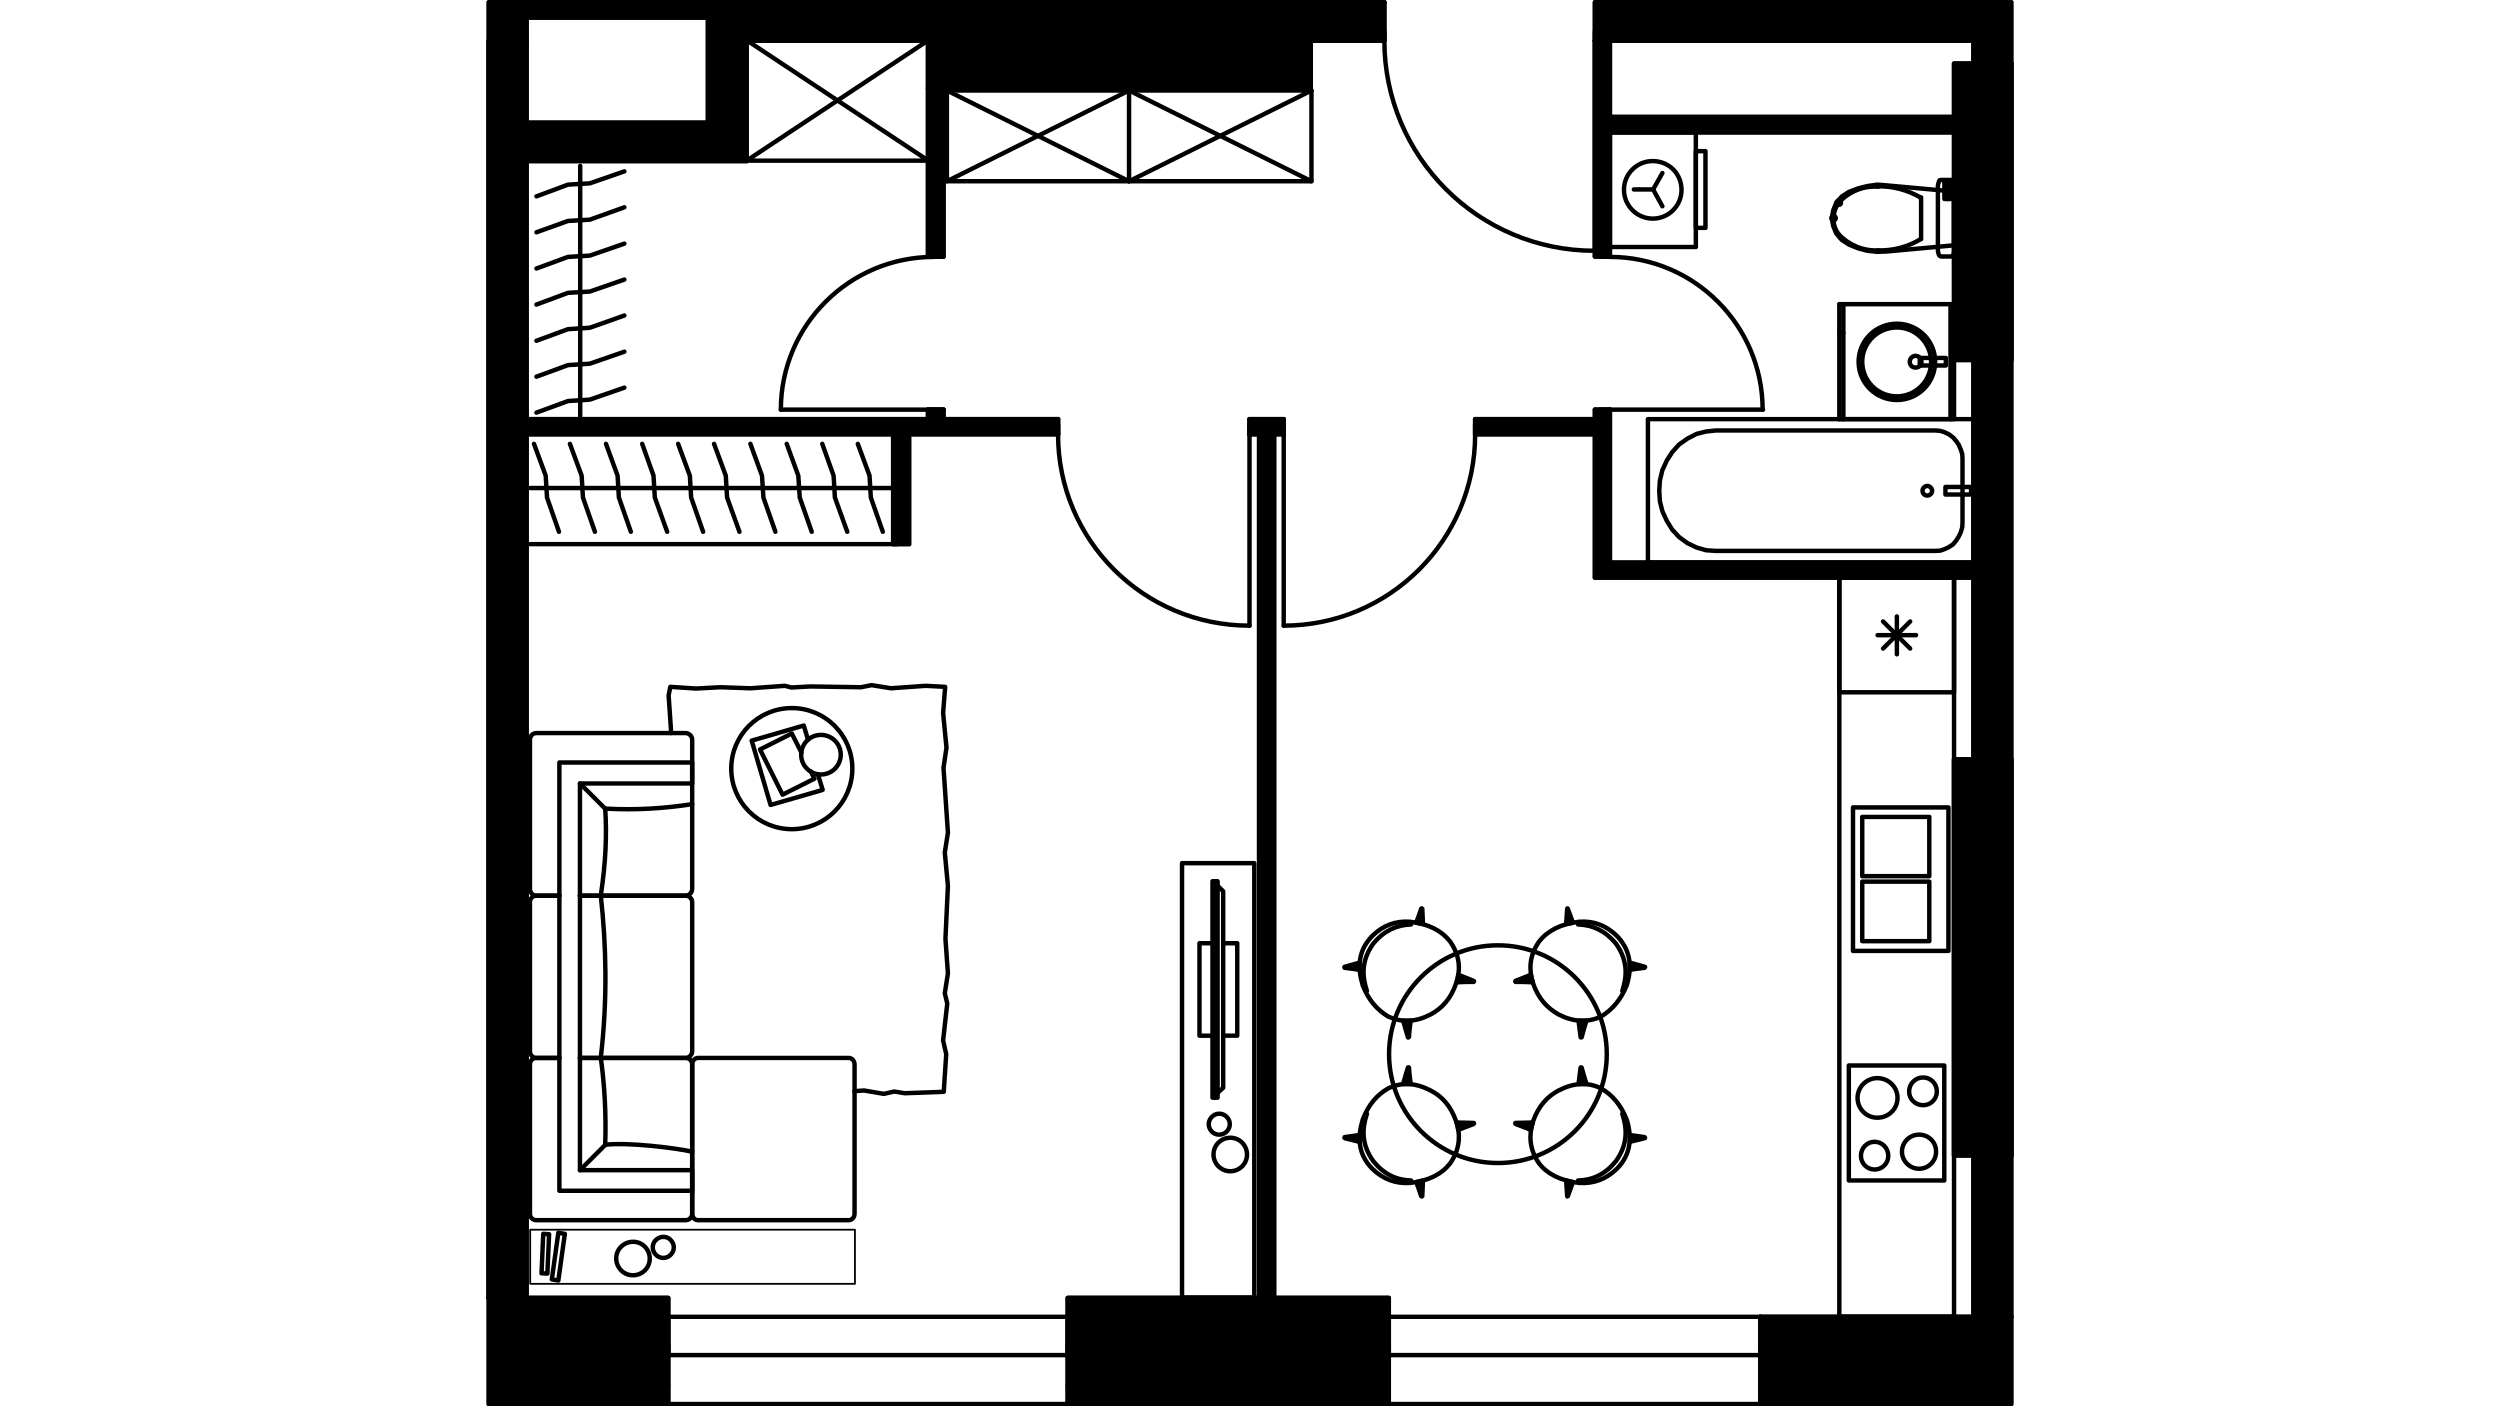 <?xml version="1.0" encoding="utf-8"?>
<!-- Generator: Adobe Illustrator 22.0.1, SVG Export Plug-In . SVG Version: 6.00 Build 0)  -->
<svg version="1.1" id="Слой_1" xmlns="http://www.w3.org/2000/svg" xmlns:xlink="http://www.w3.org/1999/xlink" x="0px" y="0px"
	 viewBox="0 0 1920 1080" style="enable-background:new 0 0 1920 1080;" xml:space="preserve">
<style type="text/css">
	.st0{fill:none;stroke:#000000;stroke-width:3.412;stroke-linecap:round;stroke-linejoin:round;stroke-miterlimit:22.926;}
	.st1{fill:none;stroke:#000000;stroke-width:3.415;stroke-linejoin:round;stroke-miterlimit:22.926;}
	.st2{fill:none;stroke:#000000;stroke-width:2.4;stroke-linecap:round;stroke-linejoin:round;stroke-miterlimit:22.926;}
	.st3{fill:none;stroke:#000000;stroke-width:3.415;stroke-linecap:round;stroke-linejoin:round;stroke-miterlimit:22.926;}
	.st4{fill:none;stroke:#000000;stroke-width:1.384;stroke-linecap:round;stroke-linejoin:round;stroke-miterlimit:22.926;}
	.st5{fill:none;}
</style>
<g>
	<polygon class="st0" points="1427,190.7 1419.9,187.8 1414.4,184.2 1410.2,179.2 1407.9,173.6 1406.8,167.6 1407.9,161.6 
		1410.2,155.8 1414.4,151 1419.9,147.4 1427,144.7 1434.1,142.9 1441.8,141.8 1449.4,142.4 1500.7,147.1 1500.7,188.4 1449.4,193.1 
		1441.8,193.4 1434.1,192.6 	"/>
	<path d="M1412.1,155.8h-1.6c0,0.8,0.8,1.6,1.6,1.6c1.1,0,1.8-0.8,1.8-1.6c0-1.1-0.8-1.8-1.8-1.8c-0.8,0-1.6,0.8-1.6,1.8H1412.1z"/>
	<path class="st1" d="M1412.1,155.8h-1.6c0,0.8,0.8,1.6,1.6,1.6c1.1,0,1.8-0.8,1.8-1.6c0-1.1-0.8-1.8-1.8-1.8
		c-0.8,0-1.6,0.8-1.6,1.8H1412.1z"/>
	<polygon points="1442.3,143.2 1442.3,143.2 1442.3,142.9 	"/>
	<polygon class="st1" points="1442.3,143.2 1442.3,143.2 1442.3,142.9 	"/>
	<path d="M1475.4,151.6L1475.4,151.6z"/>
	<path class="st1" d="M1475.4,151.6L1475.4,151.6z"/>
	<polyline class="st0" points="1475.4,151.6 1475.4,167.6 1475.4,183.6 	"/>
	<path d="M1442.3,192L1442.3,192z"/>
	<path class="st1" d="M1442.3,192L1442.3,192z"/>
	<path d="M1412.1,179.4L1412.1,179.4z"/>
	<path class="st1" d="M1412.1,179.4L1412.1,179.4z"/>
	<path d="M1408.1,167.6h-1.6c0,0.8,0.8,1.6,1.6,1.6c1.1,0,1.8-0.8,1.8-1.6c0-1.1-0.8-1.8-1.8-1.8c-0.8,0-1.6,0.8-1.6,1.8H1408.1z"/>
	<path class="st1" d="M1408.1,167.6h-1.6c0,0.8,0.8,1.6,1.6,1.6c1.1,0,1.8-0.8,1.8-1.6c0-1.1-0.8-1.8-1.8-1.8
		c-0.8,0-1.6,0.8-1.6,1.8H1408.1z"/>
	<path class="st0" d="M1412.1,155.8c-2.6,3.7-3.9,7.6-3.9,12.1"/>
	<path class="st0" d="M1442.3,143.4c-11.6-0.8-22.6,3.9-30.5,12.6"/>
	<path class="st0" d="M1475.2,151.8c-10-5.8-21.3-8.9-32.9-8.7"/>
	<path class="st0" d="M1442.3,192.3c11.6,0.3,22.9-2.6,32.9-8.7"/>
	<path class="st0" d="M1411.8,179.7c7.9,8.4,18.9,13.1,30.5,12.6"/>
	<path class="st0" d="M1408.1,167.9c0,4.2,1.3,8.4,3.9,11.8"/>
	<polygon class="st0" points="1488.6,141 1489.1,139.5 1489.6,138.4 1490.7,138.2 1498.6,138.2 1499.3,138.4 1500.1,139.5 
		1500.7,141 1500.7,142.6 1500.7,192.6 1500.7,194.2 1500.1,195.7 1499.3,196.5 1498.6,197 1490.7,197 1489.6,196.5 1489.1,195.7 
		1488.6,194.2 1488.3,192.6 1488.3,142.6 	"/>
	<rect x="1493.3" y="139.7" class="st0" width="5" height="13.1"/>
	<line class="st0" x1="1495.9" y1="152.9" x2="1495.9" y2="139.7"/>
	<rect x="1265.6" y="321.9" class="st0" width="250" height="110.2"/>
	<polygon class="st0" points="1490.1,330.9 1493.3,331.9 1496.7,333.5 1499.9,335.9 1502.2,338.5 1504.3,341.6 1505.9,345.3 
		1507,348.7 1507.2,352.7 1507.2,401.3 1507,405 1505.9,408.7 1504.3,412.1 1502.2,415.3 1499.9,418.1 1496.7,420.2 1493.3,421.8 
		1490.1,422.9 1486.2,423.1 1317.7,423.1 1310.3,422.6 1303,420.5 1295.9,417.1 1289.5,412.4 1284.3,406.8 1280.1,400 1276.7,392.6 
		1274.8,385 1274.3,376.9 1274.8,369 1276.7,361.1 1280.1,353.7 1284.3,347.2 1289.5,341.4 1295.9,336.9 1303,333.2 1310.3,331.4 
		1317.7,330.6 1486.2,330.6 	"/>
	<path class="st0" d="M1480.2,373.2c-2.1,0-3.7,1.8-3.7,3.7c0,2.1,1.6,3.7,3.7,3.7c1.8,0,3.7-1.6,3.7-3.7
		C1483.8,375,1482,373.2,1480.2,373.2"/>
	<rect x="1494.1" y="374" class="st0" width="19.7" height="5.8"/>
	<line class="st0" x1="1412.6" y1="321.9" x2="1412.6" y2="233.6"/>
	<polyline class="st0" points="1412.6,321.9 1500.7,321.9 1500.7,233.6 1412.6,233.6 	"/>
	<line class="st0" x1="1498" y1="321.9" x2="1498" y2="233.6"/>
	<path class="st0" d="M1456.8,248.6c-16.3,0-29.4,13.1-29.4,29.2c0,16.3,13.1,29.4,29.4,29.4s29.4-13.1,29.4-29.4
		C1486.2,261.7,1473.1,248.6,1456.8,248.6"/>
	<path class="st0" d="M1456.8,251.5c-14.7,0-26.6,11.8-26.6,26.3c0,14.7,11.8,26.6,26.6,26.6c14.5,0,26.3-11.8,26.3-26.6
		C1483,263.3,1471.2,251.5,1456.8,251.5"/>
	<path class="st0" d="M1471.2,273.3c-2.6,0-4.5,2.1-4.5,4.5c0,2.6,1.8,4.5,4.5,4.5c2.4,0,4.5-1.8,4.5-4.5
		C1475.7,275.4,1473.6,273.3,1471.2,273.3"/>
	<rect x="1474.4" y="274.9" class="st0" width="20" height="5.8"/>
	<line class="st0" x1="1415.7" y1="321.9" x2="1415.7" y2="233.6"/>
	<line class="st0" x1="1412.6" y1="255.7" x2="1415.7" y2="255.7"/>
	<rect x="1412.6" y="443.6" class="st0" width="88.1" height="567.6"/>
	<rect x="1412.6" y="443.6" class="st0" width="88.1" height="88.1"/>
	<rect x="1419.9" y="818.3" class="st0" width="73.3" height="88.3"/>
	<rect x="1423.1" y="620.1" class="st0" width="73.3" height="110.2"/>
	<line class="st0" x1="1456.8" y1="473.4" x2="1456.8" y2="502.5"/>
	<line class="st0" x1="1446.2" y1="477.3" x2="1467" y2="498.1"/>
	<line class="st0" x1="1442" y1="487.8" x2="1471.5" y2="487.8"/>
	<line class="st0" x1="1446.2" y1="498.1" x2="1467" y2="477.3"/>
	<rect x="1430.2" y="627.4" class="st0" width="51.5" height="45.5"/>
	<rect x="1430.2" y="677.1" class="st0" width="51.5" height="45.7"/>
	<path class="st0" d="M1477,827.5c-6,0-10.8,4.7-10.8,10.8c0,5.8,4.7,10.5,10.8,10.5c5.8,0,10.5-4.7,10.5-10.5
		C1487.5,832.2,1482.8,827.5,1477,827.5"/>
	<path class="st0" d="M1441.8,828c-8.4,0-15.2,6.8-15.2,15.2s6.8,15.2,15.2,15.2c8.7,0,15.5-6.8,15.5-15.2S1450.4,828,1441.8,828"/>
	<path class="st0" d="M1473.8,871.4c-7.1,0-13.1,5.8-13.1,13.1c0,7.1,6,13.1,13.1,13.1c7.4,0,13.1-6,13.1-13.1
		C1487,877.2,1481.2,871.4,1473.8,871.4"/>
	<path class="st0" d="M1439.7,876.9c-5.8,0-10.5,4.7-10.5,10.8c0,5.8,4.7,10.5,10.5,10.5s10.5-4.7,10.5-10.5
		C1450.2,881.6,1445.4,876.9,1439.7,876.9"/>
	<rect x="1236.4" y="101.6" class="st0" width="66" height="88.1"/>
	<rect x="1302.4" y="116.1" class="st0" width="7.4" height="58.9"/>
	<polyline class="st0" points="1276.7,158.4 1269.6,145.5 1254.8,145.5 	"/>
	<line class="st0" x1="1269.6" y1="145.5" x2="1276.7" y2="132.9"/>
	<path class="st0" d="M1269.3,123.7c-12.1,0-22.1,9.7-22.1,22.1c0,12.1,10,22.1,22.1,22.1c12.4,0,22.1-10,22.1-22.1
		C1291.4,133.4,1281.7,123.7,1269.3,123.7"/>
	<path class="st0" d="M1066.6,1040.7v23.7V1040.7z"/>
	<path class="st0" d="M1351.9,1040.7v23.7V1040.7z"/>
	<path class="st0" d="M1066.6,1064.4v13.9V1064.4z"/>
	<path class="st0" d="M1351.9,1064.4v13.9V1064.4z"/>
	<polyline class="st0" points="1066.6,1040.7 1066.6,1033.6 1066.6,1011.3 	"/>
	<polyline class="st0" points="1351.9,1040.7 1351.9,1033.6 1351.9,1011.3 	"/>
	<line class="st0" x1="1365.8" y1="1040.7" x2="1351.9" y2="1040.7"/>
	<line class="st0" x1="1365.8" y1="1064.4" x2="1365.8" y2="1040.7"/>
	<path class="st0" d="M513.2,1040.7v23.7V1040.7z"/>
	<path class="st0" d="M820,1040.7v23.7V1040.7z"/>
	<path class="st0" d="M513.2,1064.4v13.9V1064.4z"/>
	<path class="st0" d="M820,1064.4v13.9V1064.4z"/>
	<polyline class="st0" points="513.2,1040.7 513.2,1033.6 513.2,1011.3 	"/>
	<polyline class="st0" points="820,1040.7 820,1033.6 820,1011.3 	"/>
	<line class="st0" x1="833.9" y1="1040.7" x2="820" y2="1040.7"/>
	<line class="st0" x1="833.9" y1="1064.4" x2="833.9" y2="1040.7"/>
	<line class="st0" x1="1515.6" y1="1011.3" x2="1351.9" y2="1011.3"/>
	<line class="st2" x1="375.2" y1="1078.3" x2="513.2" y2="1078.3"/>
	<line class="st0" x1="820" y1="1078.3" x2="1066.6" y2="1078.3"/>
	<line class="st2" x1="1351.9" y1="1078.3" x2="1544.8" y2="1078.3"/>
	<line class="st0" x1="1351.9" y1="1078.3" x2="1066.6" y2="1078.3"/>
	<line class="st0" x1="1351.9" y1="1011.3" x2="1066.6" y2="1011.3"/>
	<polyline class="st0" points="1351.9,1040.7 1209.4,1040.7 1066.6,1040.7 	"/>
	<line class="st0" x1="1351.9" y1="1040.7" x2="1351.9" y2="1033.6"/>
	<line class="st0" x1="1066.6" y1="1040.7" x2="1066.6" y2="1033.6"/>
	<line class="st0" x1="820" y1="1078.3" x2="513.2" y2="1078.3"/>
	<line class="st0" x1="820" y1="1011.3" x2="513.2" y2="1011.3"/>
	<polyline class="st0" points="820,1040.7 666.5,1040.7 513.2,1040.7 	"/>
	<line class="st0" x1="820" y1="1040.7" x2="820" y2="1033.6"/>
	<line class="st0" x1="513.2" y1="1040.7" x2="513.2" y2="1033.6"/>
	<line class="st0" x1="978.5" y1="996.8" x2="978.5" y2="333.5"/>
	<polyline class="st0" points="967,333.5 967,996.8 978.5,996.8 	"/>
	<polyline class="st0" points="1224.9,31.2 1224.9,23.8 1224.9,1.7 	"/>
	<polyline class="st0" points="1063.2,31.2 1063.2,23.8 1063.2,1.7 	"/>
	<line class="st2" x1="1544.8" y1="1.7" x2="1224.9" y2="1.7"/>
	<line class="st0" x1="1063.2" y1="1.7" x2="543.7" y2="1.7"/>
	<line class="st0" x1="573.4" y1="31.2" x2="1063.2" y2="31.2"/>
	<line class="st0" x1="1224.9" y1="31.2" x2="1515.6" y2="31.2"/>
	<path class="st0" d="M1063.2,31.2c0,89.1,72.3,161.4,161.4,161.4"/>
	<line class="st0" x1="1224.9" y1="31.2" x2="1224.9" y2="192.6"/>
	<line class="st0" x1="1063.2" y1="31.2" x2="1063.2" y2="23.8"/>
	<line class="st0" x1="1224.9" y1="31.2" x2="1224.9" y2="23.8"/>
	<line class="st0" x1="543.7" y1="1.7" x2="404.4" y2="1.7"/>
	<line class="st0" x1="404.4" y1="13.5" x2="543.7" y2="13.5"/>
	<line class="st2" x1="404.4" y1="1.7" x2="375.2" y2="1.7"/>
	<line class="st0" x1="404.4" y1="31.2" x2="404.4" y2="13.5"/>
	<polyline class="st0" points="1515.6,31.2 1515.6,1011.3 1544.8,1011.3 	"/>
	<rect x="712.7" y="23.8" class="st0" width="293.9" height="43.9"/>
	<polyline class="st3" points="1066.6,1040.7 1066.6,996.8 820,996.8 820,1040.7 833.9,1040.7 	"/>
	<polyline class="st3" points="513.2,1040.7 513.2,996.8 375.2,996.8 	"/>
	<line class="st0" x1="404.4" y1="996.8" x2="404.4" y2="123.7"/>
	<line class="st0" x1="404.4" y1="94.3" x2="404.4" y2="31.2"/>
	<polyline class="st0" points="375.2,31.2 375.2,996.8 404.4,996.8 	"/>
	<rect x="1500.7" y="583.2" class="st0" width="44.2" height="304.2"/>
	<rect x="1500.7" y="48.8" class="st0" width="44.2" height="227.7"/>
	<polyline class="st0" points="1236.4,314.6 1229.1,314.6 1224.9,314.6 	"/>
	<polyline class="st0" points="1236.4,197 1229.1,197 1224.9,197 	"/>
	<line class="st0" x1="1224.9" y1="31.2" x2="1224.9" y2="197"/>
	<line class="st0" x1="1224.9" y1="314.6" x2="1224.9" y2="321.9"/>
	<line class="st0" x1="1224.9" y1="333.5" x2="1224.9" y2="443.6"/>
	<line class="st0" x1="1236.4" y1="432.1" x2="1236.4" y2="314.6"/>
	<line class="st0" x1="1236.4" y1="197" x2="1236.4" y2="101.6"/>
	<polyline class="st0" points="1236.4,89.8 1236.4,31.2 1224.9,31.2 	"/>
	<path class="st0" d="M1353.7,314.6c0-64.7-52.6-117.3-117.3-117.3"/>
	<line class="st0" x1="1236.4" y1="314.6" x2="1354" y2="314.6"/>
	<line class="st0" x1="1236.4" y1="197" x2="1229.1" y2="197"/>
	<line class="st0" x1="1236.4" y1="314.6" x2="1229.1" y2="314.6"/>
	<line class="st0" x1="1500.7" y1="89.8" x2="1236.4" y2="89.8"/>
	<polyline class="st0" points="1236.4,101.6 1500.7,101.6 1500.7,89.8 	"/>
	<polyline class="st0" points="1224.9,443.6 1515.6,443.6 1515.6,432.1 1236.4,432.1 	"/>
	<polyline class="st0" points="985.9,333.5 985.9,326.1 985.9,321.9 	"/>
	<polyline class="st0" points="1132.9,333.5 1132.9,326.1 1132.9,321.9 	"/>
	<polyline class="st0" points="959.6,333.5 959.6,326.1 959.6,321.9 	"/>
	<polyline class="st0" points="812.6,333.5 812.6,326.1 812.6,321.9 	"/>
	<line class="st0" x1="404.4" y1="333.5" x2="812.6" y2="333.5"/>
	<line class="st0" x1="959.6" y1="333.5" x2="967" y2="333.5"/>
	<line class="st0" x1="978.5" y1="333.5" x2="985.9" y2="333.5"/>
	<line class="st0" x1="1132.9" y1="333.5" x2="1224.9" y2="333.5"/>
	<line class="st0" x1="1224.9" y1="321.9" x2="1132.9" y2="321.9"/>
	<line class="st0" x1="985.9" y1="321.9" x2="959.6" y2="321.9"/>
	<line class="st0" x1="812.6" y1="321.9" x2="724.6" y2="321.9"/>
	<polyline class="st0" points="712.7,321.9 404.4,321.9 404.4,333.5 	"/>
	<path class="st0" d="M985.9,480.5c81,0,147-65.7,147-146.7"/>
	<line class="st0" x1="985.9" y1="333.5" x2="985.9" y2="480.5"/>
	<line class="st0" x1="1132.9" y1="333.5" x2="1132.9" y2="326.1"/>
	<line class="st0" x1="985.9" y1="333.5" x2="985.9" y2="326.1"/>
	<path class="st0" d="M812.6,333.8c0,81,65.7,146.7,147,146.7"/>
	<line class="st0" x1="959.6" y1="333.5" x2="959.6" y2="480.5"/>
	<line class="st0" x1="812.6" y1="333.5" x2="812.6" y2="326.1"/>
	<line class="st0" x1="959.6" y1="333.5" x2="959.6" y2="326.1"/>
	<polyline class="st0" points="724.6,314.6 717.2,314.6 712.7,314.6 	"/>
	<polyline class="st0" points="724.6,197 717.2,197 712.7,197 	"/>
	<line class="st0" x1="724.6" y1="321.9" x2="724.6" y2="314.6"/>
	<polyline class="st0" points="724.6,197 724.6,67.7 712.7,67.7 712.7,197 	"/>
	<line class="st0" x1="712.7" y1="314.6" x2="712.7" y2="321.9"/>
	<path class="st0" d="M717.2,197.3c-64.9,0-117.5,52.6-117.5,117.3"/>
	<line class="st0" x1="717.2" y1="314.6" x2="599.7" y2="314.6"/>
	<line class="st0" x1="724.6" y1="197" x2="717.2" y2="197"/>
	<line class="st0" x1="724.6" y1="314.6" x2="717.2" y2="314.6"/>
	<line class="st0" x1="404.4" y1="123.7" x2="573.4" y2="123.7"/>
	<line class="st0" x1="543.7" y1="94.3" x2="404.4" y2="94.3"/>
	<line class="st0" x1="573.4" y1="123.7" x2="573.4" y2="31.2"/>
	<line class="st0" x1="543.7" y1="13.5" x2="543.7" y2="94.3"/>
	<polygon points="1544.8,1033.6 1544.8,1011.3 1503,1011.3 1479.9,1011.3 1468.3,1011.3 1399.4,1011.3 1351.9,1011.3 1351.9,1033.6 
		1351.9,1040.7 1351.9,1064.4 1351.9,1078.3 1544.8,1078.3 1544.8,1064.4 1544.8,1040.7 	"/>
	<polygon class="st3" points="1544.8,1033.6 1544.8,1011.3 1503,1011.3 1479.9,1011.3 1468.3,1011.3 1399.4,1011.3 1351.9,1011.3 
		1351.9,1033.6 1351.9,1040.7 1351.9,1064.4 1351.9,1078.3 1544.8,1078.3 1544.8,1064.4 1544.8,1040.7 	"/>
	<polygon points="1066.6,1040.7 1066.6,1011.3 1066.6,996.8 978.5,996.8 967,996.8 820,996.8 820,1011.3 820,1040.7 820,1064.4 
		820,1078.3 1066.6,1078.3 1066.6,1064.4 	"/>
	<polygon class="st3" points="1066.6,1040.7 1066.6,1011.3 1066.6,996.8 978.5,996.8 967,996.8 820,996.8 820,1011.3 820,1040.7 
		820,1064.4 820,1078.3 1066.6,1078.3 1066.6,1064.4 	"/>
	<polygon points="513.2,1040.7 513.2,1011.3 513.2,996.8 452.2,996.8 435.9,996.8 375.2,996.8 375.2,1011.3 375.2,1040.7 
		375.2,1064.4 375.2,1078.3 513.2,1078.3 513.2,1064.4 	"/>
	<polygon class="st3" points="513.2,1040.7 513.2,1011.3 513.2,996.8 452.2,996.8 435.9,996.8 375.2,996.8 375.2,1011.3 
		375.2,1040.7 375.2,1064.4 375.2,1078.3 513.2,1078.3 513.2,1064.4 	"/>
	<polygon points="1006.7,31.2 712.7,31.2 712.7,67.7 724.6,67.7 1006.7,67.7 	"/>
	<polygon class="st3" points="1006.7,31.2 712.7,31.2 712.7,67.7 724.6,67.7 1006.7,67.7 	"/>
	<path d="M543.7,13.5v80.7H404.4v-63V13.5H543.7z M712.7,23.8h293.9v7.4h56.5v-7.4V1.7H543.7H404.4h-29.2v88.1v11.8v132v88.3v11.6
		v323.4v339.9h29.2V333.5v-11.6V123.7h169V31.2h139.3V23.8L712.7,23.8z"/>
	<path class="st3" d="M543.7,13.5v80.7H404.4v-63V13.5H543.7z M712.7,23.8h293.9v7.4h56.5v-7.4V1.7H543.7H404.4h-29.2v88.1v11.8v132
		v88.3v11.6v323.4v339.9h29.2V333.5v-11.6V123.7h169V31.2h139.3V23.8L712.7,23.8z"/>
	<rect x="712.7" y="23.8" width="293.9" height="7.4"/>
	<rect x="712.7" y="23.8" class="st3" width="293.9" height="7.4"/>
	<polygon points="1224.9,1.7 1224.9,23.8 1224.9,31.2 1236.4,31.2 1515.6,31.2 1515.6,48.8 1544.8,48.8 1544.8,1.7 	"/>
	<polygon class="st3" points="1224.9,1.7 1224.9,23.8 1224.9,31.2 1236.4,31.2 1515.6,31.2 1515.6,48.8 1544.8,48.8 1544.8,1.7 	"/>
	<polygon points="1500.7,89.8 1500.7,101.6 1500.7,142.6 1500.7,147.1 1500.7,188.4 1500.7,192.6 1500.7,233.6 1500.7,276.4 
		1515.6,276.4 1515.6,48.8 1500.7,48.8 	"/>
	<polygon class="st3" points="1500.7,89.8 1500.7,101.6 1500.7,142.6 1500.7,147.1 1500.7,188.4 1500.7,192.6 1500.7,233.6 
		1500.7,276.4 1515.6,276.4 1515.6,48.8 1500.7,48.8 	"/>
	<polygon points="1515.6,48.8 1515.6,276.4 1515.6,321.9 1515.6,432.1 1515.6,443.6 1515.6,583.2 1515.6,887.4 1544.8,887.4 
		1544.8,656.9 1544.8,333.5 1544.8,321.9 1544.8,233.6 1544.8,101.6 1544.8,89.8 1544.8,48.8 	"/>
	<polygon class="st3" points="1515.6,48.8 1515.6,276.4 1515.6,321.9 1515.6,432.1 1515.6,443.6 1515.6,583.2 1515.6,887.4 
		1544.8,887.4 1544.8,656.9 1544.8,333.5 1544.8,321.9 1544.8,233.6 1544.8,101.6 1544.8,89.8 1544.8,48.8 	"/>
	<rect x="1500.7" y="583.2" width="15" height="304.2"/>
	<rect x="1500.7" y="583.2" class="st3" width="15" height="304.2"/>
	<rect x="1515.6" y="887.4" width="29.2" height="123.8"/>
	<rect x="1515.6" y="887.4" class="st3" width="29.2" height="123.8"/>
	<polygon points="1236.4,432.1 1236.4,314.6 1229.1,314.6 1224.9,314.6 1224.9,321.9 1132.9,321.9 1132.9,326.1 1132.9,333.5 
		1224.9,333.5 1224.9,443.6 1412.6,443.6 1500.7,443.6 1515.6,443.6 1515.6,432.1 1265.6,432.1 	"/>
	<polygon class="st3" points="1236.4,432.1 1236.4,314.6 1229.1,314.6 1224.9,314.6 1224.9,321.9 1132.9,321.9 1132.9,326.1 
		1132.9,333.5 1224.9,333.5 1224.9,443.6 1412.6,443.6 1500.7,443.6 1515.6,443.6 1515.6,432.1 1265.6,432.1 	"/>
	<polygon points="1229.1,197 1236.4,197 1236.4,189.7 1236.4,101.6 1302.4,101.6 1500.7,101.6 1500.7,89.8 1236.4,89.8 1236.4,31.2 
		1224.9,31.2 1224.9,197 	"/>
	<polygon class="st3" points="1229.1,197 1236.4,197 1236.4,189.7 1236.4,101.6 1302.4,101.6 1500.7,101.6 1500.7,89.8 1236.4,89.8 
		1236.4,31.2 1224.9,31.2 1224.9,197 	"/>
	<polygon points="978.5,996.8 978.5,333.5 985.9,333.5 985.9,326.1 985.9,321.9 959.6,321.9 959.6,326.1 959.6,333.5 967,333.5 
		967,996.8 	"/>
	<polygon class="st3" points="978.5,996.8 978.5,333.5 985.9,333.5 985.9,326.1 985.9,321.9 959.6,321.9 959.6,326.1 959.6,333.5 
		967,333.5 967,996.8 	"/>
	<polygon points="404.4,333.5 812.6,333.5 812.6,326.1 812.6,321.9 724.6,321.9 724.6,314.6 717.2,314.6 712.7,314.6 712.7,321.9 
		404.4,321.9 	"/>
	<polygon class="st3" points="404.4,333.5 812.6,333.5 812.6,326.1 812.6,321.9 724.6,321.9 724.6,314.6 717.2,314.6 712.7,314.6 
		712.7,321.9 404.4,321.9 	"/>
	<polygon points="712.7,67.7 712.7,197 717.2,197 724.6,197 724.6,67.7 	"/>
	<polygon class="st3" points="712.7,67.7 712.7,197 717.2,197 724.6,197 724.6,67.7 	"/>
	<path class="st3" d="M536.1,812.5h115.7c2.5,0,4.5,2.2,4.5,5v114.6c0,2.8-2,5-4.5,5H536.1c-2.5,0-4.5-2.2-4.5-5V817.5
		C531.6,814.7,533.6,812.5,536.1,812.5L536.1,812.5z"/>
	<path class="st3" d="M429.6,812.5H412c-2.9,0-5,2.1-5,5v114.6c0,2.9,2.1,5,5,5h114.6c2.6,0,5-2.1,5-5V817.5c0-2.9-2.4-5-5-5h-81.2"
		/>
	<path class="st3" d="M429.6,687.9H412c-2.9,0-5,2.1-5,5v114.6c0,2.6,2.1,5,5,5h17.6 M445.4,812.5h81.2c2.6,0,5-2.4,5-5V692.9
		c0-2.9-2.4-5-5-5h-81.2"/>
	<path class="st3" d="M445.4,687.9h81.2c2.6,0,5-2.4,5-5.3V568c0-2.6-2.4-5-5-5H412c-2.9,0-5,2.4-5,5v114.6c0,2.9,2.1,5.3,5,5.3
		h17.6"/>
	<polygon class="st3" points="531.6,914.5 429.6,914.5 429.6,585.6 531.6,585.6 531.6,601.7 445.4,601.7 445.4,898.7 531.6,898.7 	
		"/>
	<path class="st3" d="M531.6,884.5c-12.9-2.9-49.7-7.4-66.8-5.3c0.8-23.9-0.5-46-3.4-66.8c5.3-45.7,4.2-86.5,0-124.6
		c3.9-25.8,4.7-47.3,3.4-66.8c22.6,1.3,44.7,0,66.8-3.4"/>
	<line class="st3" x1="464.8" y1="879.3" x2="445.4" y2="898.7"/>
	<line class="st3" x1="464.8" y1="621.1" x2="445.4" y2="601.7"/>
	<polyline class="st3" points="656.2,838 663.6,837.5 678.8,840.1 686.7,838.3 694.9,839.6 724.8,838.5 726.7,809.6 724.3,799.1 
		727.5,770.7 725.6,762.8 728,747.6 726.1,721 728,680.3 725.6,654.8 728,639.5 724.6,589.6 726.9,574.3 724.3,547.5 725.9,527.5 
		710.9,526.7 684.3,528.6 669.4,526.2 661.2,527.8 622.3,527.2 607.8,528 602.8,526.7 576.3,528.6 553.2,527.8 534.5,528.8 
		514.8,527.5 513.5,534.1 515.3,560.4 515.3,563 	"/>
	<rect x="407.2" y="944.4" class="st4" width="249.4" height="41.6"/>
	<polygon class="st3" points="423.8,982.6 428.8,946.8 433.8,947.6 428.8,983.4 	"/>
	<polygon class="st3" points="420.4,978.1 421.7,947.9 417.2,947.6 415.9,977.9 	"/>
	<path class="st3" d="M504.3,951.8c3.4-2.9,8.7-2.4,11.3,1.1c2.9,3.4,2.4,8.4-1.1,11.3c-3.4,2.9-8.4,2.4-11.3-1.1
		C500.3,959.7,500.8,954.5,504.3,951.8"/>
	<path class="st3" d="M478,956.6c5.5-4.5,13.7-3.7,18.1,1.8c4.5,5.5,3.7,13.7-1.8,18.1c-5.5,4.5-13.7,3.7-18.1-1.8
		C471.7,969.2,472.4,961,478,956.6"/>
	<line class="st3" x1="407.2" y1="374.8" x2="690.4" y2="374.8"/>
	<polyline class="st3" points="410.1,340.9 419.1,365.3 420.1,382.1 429.3,408.4 	"/>
	<polyline class="st3" points="437.7,340.9 446.7,365.3 447.7,382.1 456.9,408.4 	"/>
	<polyline class="st3" points="465.4,340.9 474.3,365.3 475.3,382.1 484.5,408.4 	"/>
	<polyline class="st3" points="493.2,340.9 501.9,365.3 502.9,382.1 512.4,408.4 	"/>
	<polyline class="st3" points="520.8,340.9 529.8,365.3 530.8,382.1 540,408.4 	"/>
	<polyline class="st3" points="548.4,340.9 557.4,365.3 558.4,382.1 567.9,408.4 	"/>
	<polyline class="st3" points="576.3,340.9 585.2,365.3 586.3,382.1 595.5,408.4 	"/>
	<polyline class="st3" points="604.2,340.9 613.1,365.3 614.2,382.1 623.4,408.4 	"/>
	<polyline class="st3" points="631.5,340.9 640.2,365.3 641.2,382.1 650.7,408.4 	"/>
	<polyline class="st3" points="658.8,340.9 667.8,365.3 668.8,382.1 678,408.4 	"/>
	<line class="st3" x1="407.2" y1="417.9" x2="689.1" y2="417.9"/>
	<rect x="685.9" y="334.3" width="12.4" height="83.7"/>
	<rect x="685.9" y="334.3" class="st3" width="12.4" height="83.7"/>
	<rect x="907.8" y="662.9" class="st3" width="55.5" height="333.6"/>
	<path class="st3" d="M930.2,868.5c-2.9-3.4-2.4-8.4,1.1-11.3c3.4-2.9,8.4-2.4,11.3,1.1c2.9,3.4,2.4,8.4-1.1,11.3
		C938,872.4,932.8,871.9,930.2,868.5"/>
	<path class="st3" d="M934.9,894.8c-4.5-5.5-3.7-13.7,1.8-18.1c5.5-4.5,13.7-3.7,18.1,1.8c4.5,5.5,3.7,13.7-1.8,18.1
		C947.5,901.1,939.4,900.3,934.9,894.8"/>
	<path class="st3" d="M931.2,724.4h-10v71h10 M939.4,795.4h10.8v-71h-10.8"/>
	<rect x="931.2" y="676.8" width="3.9" height="166.2"/>
	<rect x="931.2" y="676.8" class="st3" width="3.9" height="166.2"/>
	<polyline class="st3" points="935.2,839.3 939.4,835.4 939.4,684.5 935.2,680.3 	"/>
	<line class="st3" x1="933.1" y1="843" x2="933.1" y2="676.8"/>
	<ellipse class="st3" cx="1150.4" cy="809.6" rx="83.6" ry="83.6"/>
	<path class="st3" d="M1082.9,707.9c14.2,1.6,24.2,6.8,30.8,15.2c7.6,11,8.1,21.6,4.7,31.8c-4.2,12.4-11,19.5-19.7,24.2
		c-11.6,6-22.3,6.3-32.6,1.6c-8.7-5.3-15.2-12.9-19.5-23.9c-4.2-13.7-3.7-26.8,7.4-38.1C1062.4,710.5,1072.1,707.1,1082.9,707.9z"/>
	<path class="st3" d="M1049.8,761c-3.9-11.6-4.2-23.7,5-36.5c8.1-9.7,17.9-14.2,28.9-14.5"/>
	<path d="M1087.6,708.7c1.6-3.9,2.6-7.1,3.9-10.8c0.3-0.5,0.5-0.3,0.8,0c0.3,3.9,0.3,7.9,0.5,11.8
		C1091.3,709.4,1089.5,708.9,1087.6,708.7z"/>
	<path class="st3" d="M1087.6,708.7c1.6-3.9,2.6-7.1,3.9-10.8c0.3-0.5,0.5-0.3,0.8,0c0.3,3.9,0.3,7.9,0.5,11.8
		C1091.3,709.4,1089.5,708.9,1087.6,708.7z"/>
	<path d="M1120,748.6c4.2,1.6,7.9,3.2,11.8,4.7c0.5,0.3,0.3,0.5,0,0.8c-4.5,0-8.9,0-13.1,0.3C1119.2,752.6,1119.7,750.7,1120,748.6
		L1120,748.6z"/>
	<path class="st3" d="M1120,748.6c4.2,1.6,7.9,3.2,11.8,4.7c0.5,0.3,0.3,0.5,0,0.8c-4.5,0-8.9,0-13.1,0.3
		C1119.2,752.6,1119.7,750.7,1120,748.6L1120,748.6z"/>
	<path d="M1083.4,783.8c-0.5,4.5-1.1,8.1-1.3,12.6c-0.3,0.5-0.8,0.5-0.8,0.3c-1.3-4.5-2.6-8.7-3.7-12.9
		C1079.5,784.1,1081.3,783.8,1083.4,783.8L1083.4,783.8z"/>
	<path class="st3" d="M1083.4,783.8c-0.5,4.5-1.1,8.1-1.3,12.6c-0.3,0.5-0.8,0.5-0.8,0.3c-1.3-4.5-2.6-8.7-3.7-12.9
		C1079.5,784.1,1081.3,783.8,1083.4,783.8L1083.4,783.8z"/>
	<path d="M1044,744.9c-3.9-0.8-7.4-1.1-11.3-1.6c-0.3-0.3-0.3-0.8,0-0.8c3.7-1.1,7.6-2.1,11.6-3.2C1044,741.3,1044,743.1,1044,744.9
		z"/>
	<path class="st3" d="M1044,744.9c-3.9-0.8-7.4-1.1-11.3-1.6c-0.3-0.3-0.3-0.8,0-0.8c3.7-1.1,7.6-2.1,11.6-3.2
		C1044,741.3,1044,743.1,1044,744.9z"/>
	<path class="st3" d="M1212.8,707.9c-13.9,1.6-24.2,6.8-30.8,15.2c-7.6,11-7.9,21.6-4.7,31.8c4.2,12.4,11.3,19.5,19.7,24.2
		c11.6,6,22.6,6.3,32.6,1.6c8.7-5.3,15.2-12.9,19.7-23.9c4.2-13.7,3.4-26.8-7.6-38.1C1233.3,710.5,1223.6,707.1,1212.8,707.9z"/>
	<path class="st3" d="M1245.9,761c3.9-11.6,4.2-23.7-5-36.5c-8.1-9.7-17.9-14.2-28.9-14.5"/>
	<path d="M1208,708.7c-1.3-3.9-2.6-7.1-3.9-10.8c-0.3-0.5-0.5-0.3-0.5,0c-0.3,3.9-0.5,7.9-0.8,11.8
		C1204.6,709.4,1206.2,708.9,1208,708.7z"/>
	<path class="st3" d="M1208,708.7c-1.3-3.9-2.6-7.1-3.9-10.8c-0.3-0.5-0.5-0.3-0.5,0c-0.3,3.9-0.5,7.9-0.8,11.8
		C1204.6,709.4,1206.2,708.9,1208,708.7z"/>
	<path d="M1175.7,748.6c-4.2,1.6-7.6,3.2-11.8,4.7c-0.3,0.3-0.3,0.5,0,0.8c4.5,0,8.9,0,13.4,0.3
		C1176.5,752.6,1176.2,750.7,1175.7,748.6L1175.7,748.6z"/>
	<path class="st3" d="M1175.7,748.6c-4.2,1.6-7.6,3.2-11.8,4.7c-0.3,0.3-0.3,0.5,0,0.8c4.5,0,8.9,0,13.4,0.3
		C1176.5,752.6,1176.2,750.7,1175.7,748.6L1175.7,748.6z"/>
	<path d="M1212.3,783.8c0.5,4.5,1.1,8.1,1.6,12.6c0,0.5,0.5,0.5,0.8,0.3c1.1-4.5,2.4-8.7,3.7-12.9
		C1216.2,784.1,1214.4,783.8,1212.3,783.8L1212.3,783.8z"/>
	<path class="st3" d="M1212.3,783.8c0.5,4.5,1.1,8.1,1.6,12.6c0,0.5,0.5,0.5,0.8,0.3c1.1-4.5,2.4-8.7,3.7-12.9
		C1216.2,784.1,1214.4,783.8,1212.3,783.8L1212.3,783.8z"/>
	<path d="M1251.7,744.9c3.9-0.8,7.4-1.1,11.3-1.6c0.5-0.3,0.5-0.8,0.3-0.8c-3.9-1.1-7.9-2.1-11.6-3.2
		C1251.7,741.3,1251.7,743.1,1251.7,744.9z"/>
	<path class="st3" d="M1251.7,744.9c3.9-0.8,7.4-1.1,11.3-1.6c0.5-0.3,0.5-0.8,0.3-0.8c-3.9-1.1-7.9-2.1-11.6-3.2
		C1251.7,741.3,1251.7,743.1,1251.7,744.9z"/>
	<path class="st3" d="M1082.9,908.5c14.2-1.6,24.2-6.6,30.8-15c7.6-11,8.1-21.8,4.7-32.1c-4.2-12.1-11-19.5-19.7-23.9
		c-11.6-6-22.3-6.6-32.6-1.6c-8.7,5-15.2,12.6-19.5,23.9c-4.2,13.7-3.7,26.8,7.4,37.9C1062.4,905.8,1072.1,909.2,1082.9,908.5z"/>
	<path class="st3" d="M1049.8,855.4c-3.9,11.6-4.2,23.9,5,36.5c8.1,10,17.9,14.5,28.9,14.7"/>
	<path d="M1087.6,907.9c1.6,3.7,2.6,7.1,3.9,10.8c0.3,0.3,0.5,0.3,0.8,0c0.3-3.9,0.3-8.1,0.5-12.1
		C1091.3,907.1,1089.5,907.4,1087.6,907.9z"/>
	<path class="st3" d="M1087.6,907.9c1.6,3.7,2.6,7.1,3.9,10.8c0.3,0.3,0.5,0.3,0.8,0c0.3-3.9,0.3-8.1,0.5-12.1
		C1091.3,907.1,1089.5,907.4,1087.6,907.9z"/>
	<path d="M1120,867.7c4.2-1.6,7.9-2.9,11.8-4.5c0.5-0.3,0.3-0.8,0-0.8c-4.5,0-8.9-0.3-13.1-0.3C1119.2,864,1119.7,865.9,1120,867.7
		L1120,867.7z"/>
	<path class="st3" d="M1120,867.7c4.2-1.6,7.9-2.9,11.8-4.5c0.5-0.3,0.3-0.8,0-0.8c-4.5,0-8.9-0.3-13.1-0.3
		C1119.2,864,1119.7,865.9,1120,867.7L1120,867.7z"/>
	<path d="M1083.4,832.5c-0.5-4.5-1.1-8.1-1.3-12.6c-0.3-0.3-0.8-0.3-0.8,0c-1.3,4.2-2.6,8.4-3.7,12.6
		C1079.5,832.5,1081.3,832.5,1083.4,832.5L1083.4,832.5z"/>
	<path class="st3" d="M1083.4,832.5c-0.5-4.5-1.1-8.1-1.3-12.6c-0.3-0.3-0.8-0.3-0.8,0c-1.3,4.2-2.6,8.4-3.7,12.6
		C1079.5,832.5,1081.3,832.5,1083.4,832.5L1083.4,832.5z"/>
	<path d="M1044,871.7c-3.9,0.5-7.4,1.1-11.3,1.6c-0.3,0.3-0.3,0.5,0,0.8c3.7,1.1,7.6,1.8,11.6,2.9C1044,875.3,1044,873.5,1044,871.7
		z"/>
	<path class="st3" d="M1044,871.7c-3.9,0.5-7.4,1.1-11.3,1.6c-0.3,0.3-0.3,0.5,0,0.8c3.7,1.1,7.6,1.8,11.6,2.9
		C1044,875.3,1044,873.5,1044,871.7z"/>
	<path class="st3" d="M1212.8,908.5c-13.9-1.6-24.2-6.6-30.8-15c-7.6-11-7.9-21.8-4.7-32.1c4.2-12.1,11.3-19.5,19.7-23.9
		c11.6-6,22.6-6.6,32.6-1.6c8.7,5,15.2,12.6,19.7,23.9c4.2,13.7,3.4,26.8-7.6,37.9C1233.3,905.8,1223.6,909.2,1212.8,908.5z"/>
	<path class="st3" d="M1245.9,855.4c3.9,11.6,4.2,23.9-5,36.5c-8.1,10-17.9,14.5-28.9,14.7"/>
	<path d="M1208,907.9c-1.3,3.7-2.6,7.1-3.9,10.8c-0.3,0.3-0.5,0.3-0.5,0c-0.3-3.9-0.5-8.1-0.8-12.1
		C1204.6,907.1,1206.2,907.4,1208,907.9z"/>
	<path class="st3" d="M1208,907.9c-1.3,3.7-2.6,7.1-3.9,10.8c-0.3,0.3-0.5,0.3-0.5,0c-0.3-3.9-0.5-8.1-0.8-12.1
		C1204.6,907.1,1206.2,907.4,1208,907.9z"/>
	<path d="M1175.7,867.7c-4.2-1.6-7.6-2.9-11.8-4.5c-0.3-0.3-0.3-0.8,0-0.8c4.5,0,8.9-0.3,13.4-0.3
		C1176.5,864,1176.2,865.9,1175.7,867.7L1175.7,867.7z"/>
	<path class="st3" d="M1175.7,867.7c-4.2-1.6-7.6-2.9-11.8-4.5c-0.3-0.3-0.3-0.8,0-0.8c4.5,0,8.9-0.3,13.4-0.3
		C1176.5,864,1176.2,865.9,1175.7,867.7L1175.7,867.7z"/>
	<path d="M1212.3,832.5c0.5-4.5,1.1-8.1,1.6-12.6c0-0.3,0.5-0.3,0.8,0c1.1,4.2,2.4,8.4,3.7,12.6
		C1216.2,832.5,1214.4,832.5,1212.3,832.5L1212.3,832.5z"/>
	<path class="st3" d="M1212.3,832.5c0.5-4.5,1.1-8.1,1.6-12.6c0-0.3,0.5-0.3,0.8,0c1.1,4.2,2.4,8.4,3.7,12.6
		C1216.2,832.5,1214.4,832.5,1212.3,832.5L1212.3,832.5z"/>
	<path d="M1251.7,871.7c3.9,0.5,7.4,1.1,11.3,1.6c0.5,0.3,0.5,0.5,0.3,0.8c-3.9,1.1-7.9,1.8-11.6,2.9
		C1251.7,875.3,1251.7,873.5,1251.7,871.7z"/>
	<path class="st3" d="M1251.7,871.7c3.9,0.5,7.4,1.1,11.3,1.6c0.5,0.3,0.5,0.5,0.3,0.8c-3.9,1.1-7.9,1.8-11.6,2.9
		C1251.7,875.3,1251.7,873.5,1251.7,871.7z"/>
	<polyline class="st3" points="628.1,594.6 631.8,606.6 631,606.9 591.8,618.2 577.3,568.8 617.3,557.2 620.5,568 	"/>
	<polyline class="st3" points="622.6,592.4 625.5,598 601,610.3 583.7,575.6 608.1,563.3 615.5,578 	"/>
	<ellipse class="st3" cx="630.5" cy="579.6" rx="15.2" ry="15.2"/>
	<ellipse class="st3" cx="608.1" cy="590.3" rx="46.5" ry="46.5"/>
	<line class="st3" x1="445.6" y1="319.6" x2="445.6" y2="127.4"/>
	<polyline class="st3" points="412,316.9 436.2,308 453,306.9 479.5,297.7 	"/>
	<polyline class="st3" points="412,289.3 436.2,280.4 453,279.3 479.5,270.1 	"/>
	<polyline class="st3" points="412,261.7 436.2,252.8 453,251.7 479.5,242.3 	"/>
	<polyline class="st3" points="412,233.9 436.2,224.9 453,223.9 479.5,214.7 	"/>
	<polyline class="st3" points="412,206.2 436.2,197.3 453,196.3 479.5,187.1 	"/>
	<polyline class="st3" points="412,178.4 436.2,169.7 453,168.7 479.5,159.2 	"/>
	<polyline class="st3" points="412,150.8 436.2,141.8 453,140.8 479.5,131.6 	"/>
	<polyline class="st3" points="713,30.9 573.4,123.4 713,123.4 573.4,30.9 	"/>
	<rect x="727.2" y="69.5" class="st3" width="280" height="69.7"/>
	<polyline class="st3" points="867.1,69.5 867.1,139.2 727.2,69.5 	"/>
	<line class="st3" x1="867.1" y1="139.2" x2="1007.2" y2="69.5"/>
	<polyline class="st3" points="1007.2,139.2 867.1,69.5 727.2,139.2 	"/>
</g>
<rect id="all2_x5F_kitchen" x="1203.7" y="582.9" class="st5" width="1" height="1"/>
<rect id="window_x5F_bedroom" x="737.2" y="915.7" class="st5" width="1" height="1"/>
<rect id="full_x5F_closet" x="541.1" y="234.5" class="st5" width="1" height="1"/>
</svg>
